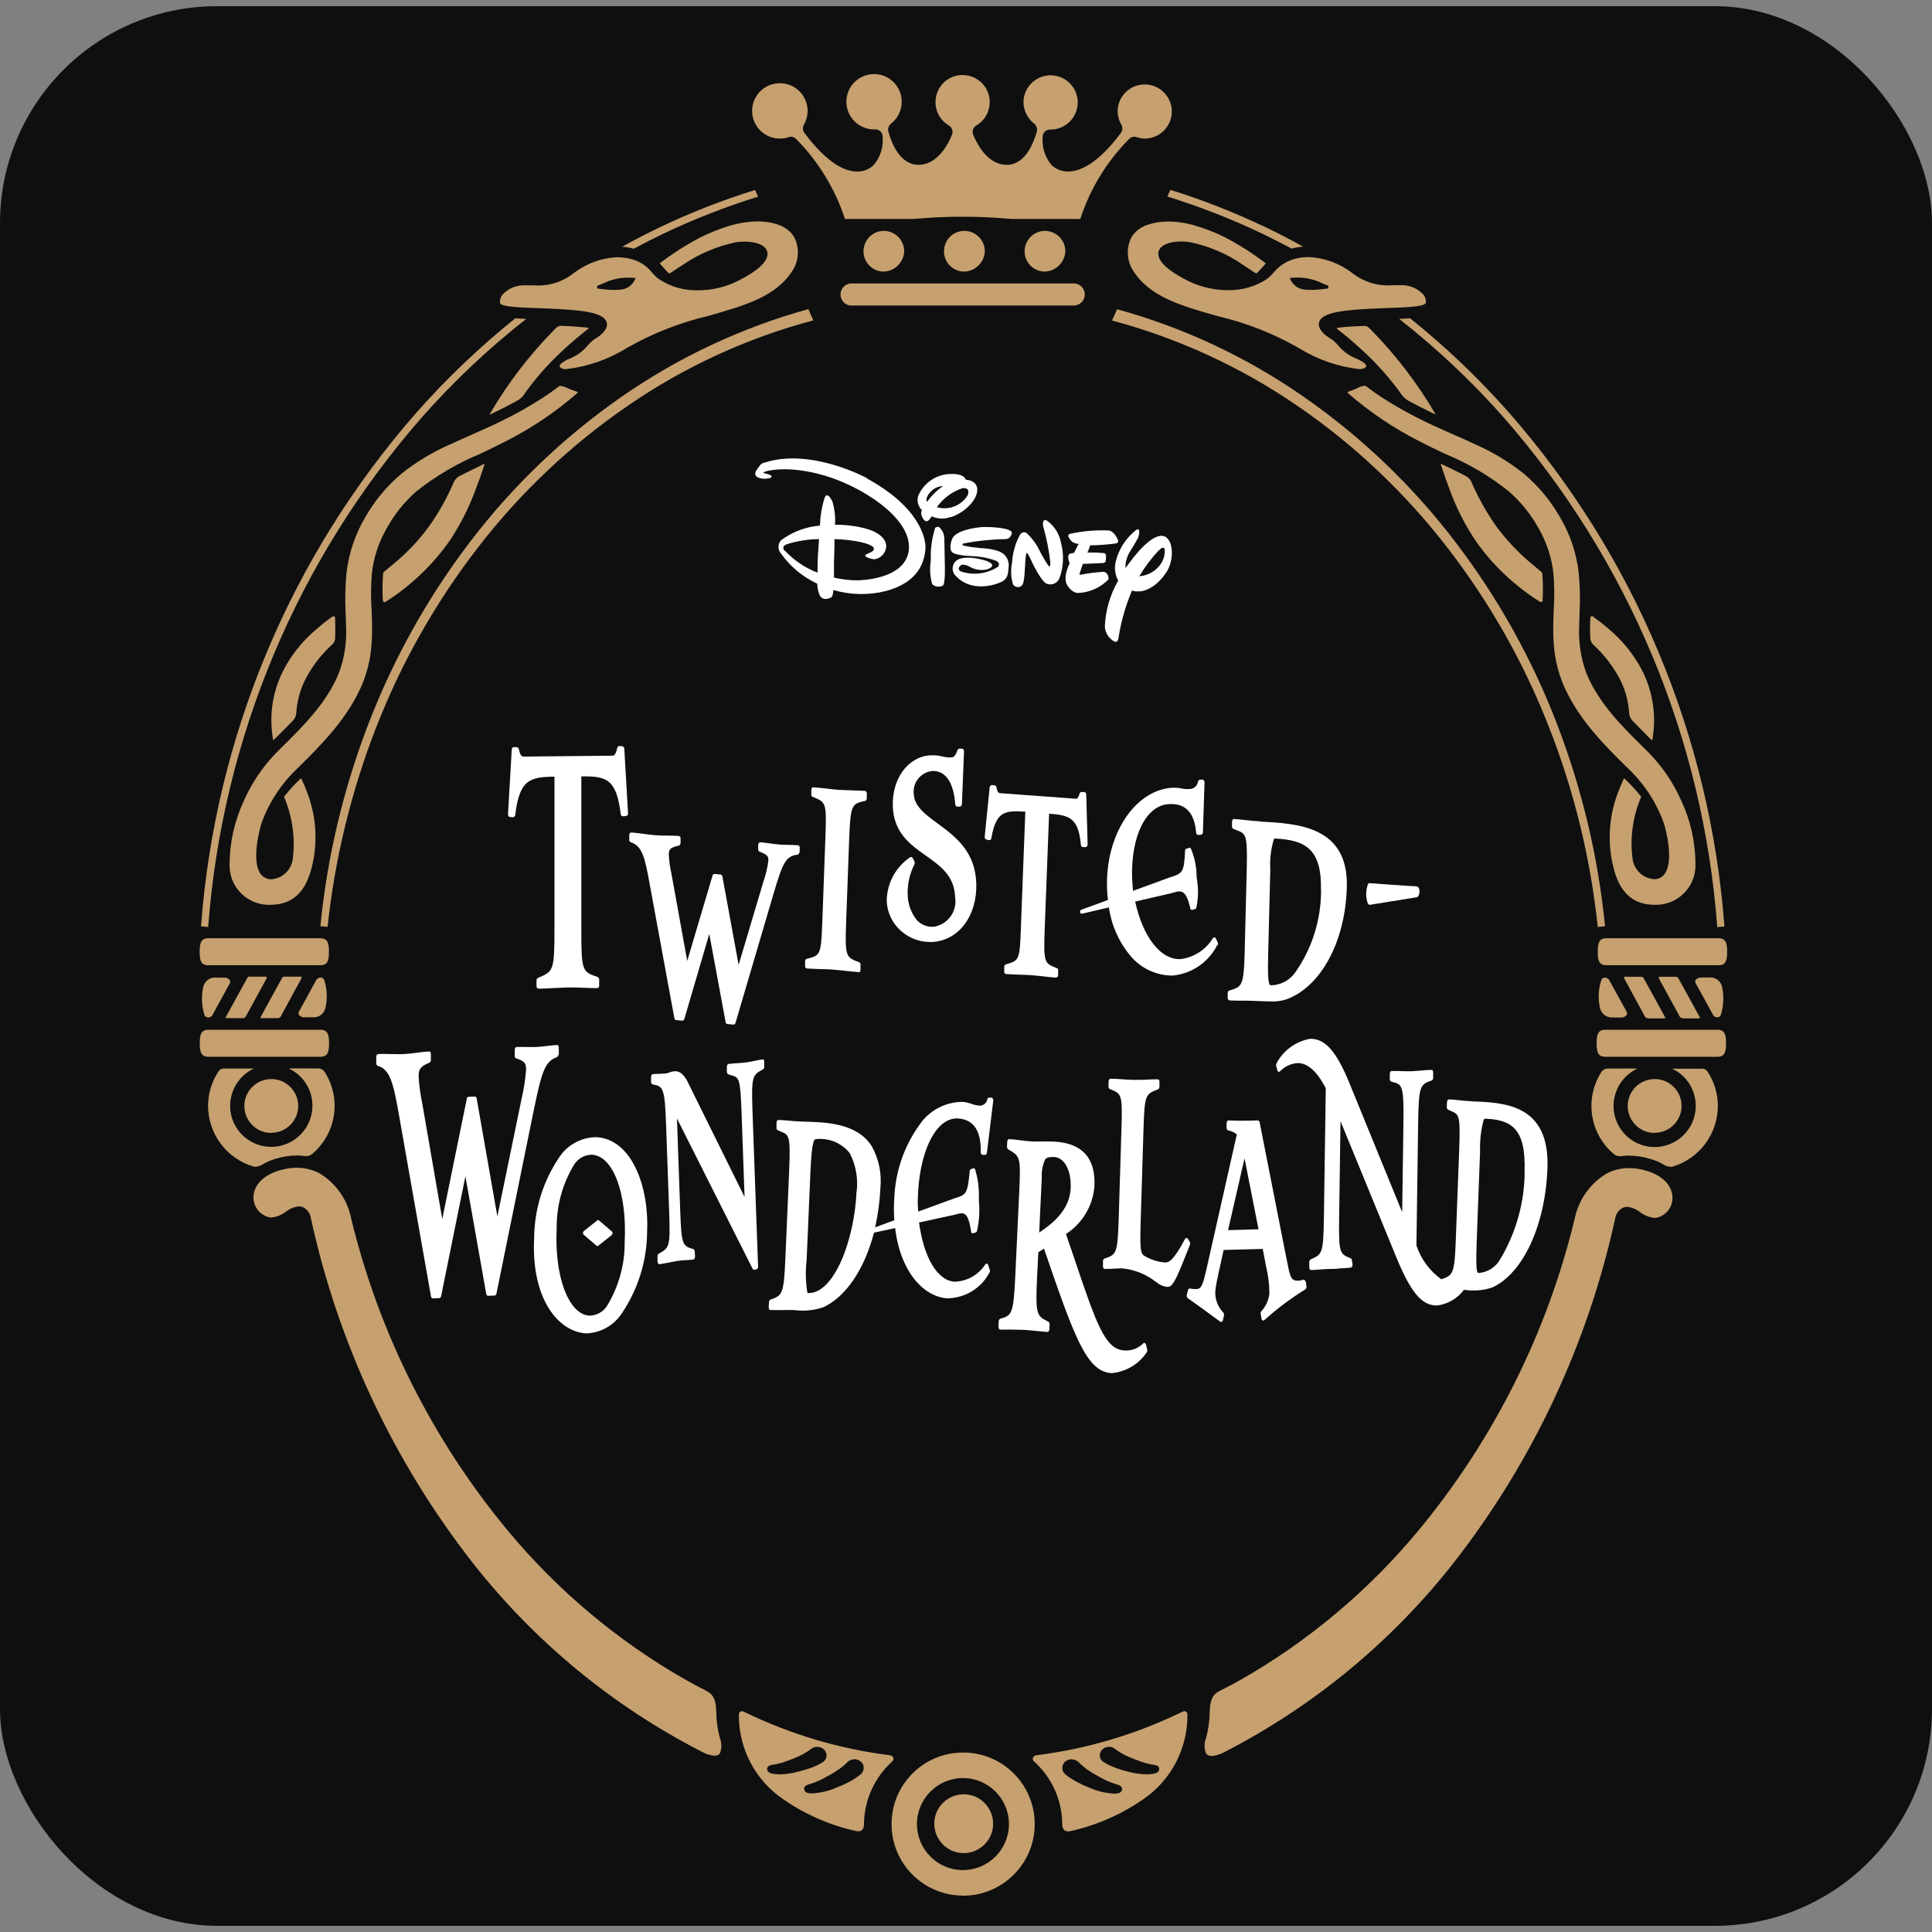 <svg height="156" viewBox="0 0 156 156" width="156" xmlns="http://www.w3.org/2000/svg"><rect x="0" y="0" width="156" height="156" fill="#808080" stroke="none"/><rect fill="#0f0f0f" height="155" rx="17.52" width="156" y=".5"/><path d="m77.76 153.06c-3.19 0-5.78-2.59-5.77-5.78 0-3.19 2.59-5.78 5.79-5.77 3.19 0 5.77 2.59 5.77 5.78s-2.6 5.78-5.79 5.78zm0-9.49c-2.05 0-3.72 1.66-3.72 3.71 0 2.05 1.66 3.72 3.71 3.72 2.05 0 3.71-1.66 3.72-3.71 0-2.05-1.66-3.72-3.72-3.72zm.05 6.06c-1.31 0-2.37-1.07-2.37-2.38 0-1.31 1.07-2.37 2.38-2.37 1.31 0 2.37 1.07 2.37 2.38s-1.07 2.37-2.38 2.37zm8.41-1.76c-.27 0-.45-.21-.45-.54 0-1.94-.82-3.78-2.25-5.08-.1-.07-.15-.19-.12-.31.06-.13.19-.22.34-.22 4.06-.51 8-1.69 11.68-3.48.07-.04.15-.06.23-.07.05 0 .11.02.15.06.06.07.09.17.08.26.01 2.72-1.33 5.27-3.58 6.8-1.79 1.24-3.81 2.12-5.94 2.58-.04 0-.09.01-.13.01zm.31-5.82c-.17 0-.33.05-.47.15-.16.11-.26.29-.28.48s.04.39.18.53l.09.09c.3.23.62.44.96.61.32.17.65.32.98.45.64.28 1.32.44 2.01.47h.03c.44 0 .55-.19.57-.35.03-.27-.29-.36-.47-.41l-.07-.02c-.23-.08-.46-.16-.68-.26-.2-.09-.39-.2-.58-.3-.1-.05-.19-.11-.29-.16-.26-.14-.51-.3-.75-.47-.1-.08-.22-.16-.34-.27-.1-.08-.19-.17-.28-.26-.16-.17-.38-.27-.61-.27zm3.01-1c-.2 0-.39.07-.53.21-.26.24-.28.65-.04.91.02.02.04.04.07.06.03.03.06.05.1.07.31.18.64.34.98.46.32.12.65.22.99.3.48.13.98.2 1.48.21.17 0 .34-.01.51-.04.42-.06.5-.26.5-.41 0-.26-.32-.31-.5-.33h-.07c-.23-.05-.45-.11-.67-.17-.21-.06-.39-.14-.58-.21-.1-.04-.2-.08-.3-.11-.26-.1-.52-.22-.77-.35-.11-.06-.22-.12-.36-.21-.1-.06-.2-.13-.3-.21-.14-.12-.32-.18-.51-.18zm-20.23 6.82s-.09 0-.13-.01c-2.13-.46-4.15-1.34-5.94-2.58-2.25-1.53-3.59-4.07-3.58-6.79 0-.09.02-.19.08-.26.04-.04.09-.06.15-.06.08 0 .16.03.23.07 3.68 1.79 7.62 2.97 11.68 3.48.15 0 .28.09.34.22.02.12-.03.24-.12.31-1.43 1.3-2.25 3.15-2.26 5.08 0 .33-.17.54-.44.54zm-.31-5.82c-.23 0-.46.1-.61.27-.09.09-.18.18-.28.26-.13.11-.24.19-.34.26-.24.17-.49.33-.75.47-.1.05-.19.11-.29.16-.19.1-.38.21-.58.3-.22.1-.45.19-.68.26l-.07.02c-.17.05-.5.14-.47.41.02.16.13.35.57.35h.03c.69-.03 1.38-.19 2.01-.47.34-.13.66-.27.98-.44.34-.17.66-.38.95-.61.04-.03.07-.06.09-.09.25-.27.24-.69-.03-.94-.02-.02-.05-.04-.08-.06-.14-.1-.3-.15-.47-.15zm-3.01-1c-.19 0-.37.06-.51.18-.1.08-.2.15-.3.21-.13.08-.25.15-.35.21-.25.13-.51.25-.77.35-.1.04-.2.07-.3.11-.19.07-.39.15-.58.21s-.43.11-.67.16h-.07c-.17.04-.49.08-.5.34 0 .15.08.35.5.41.17.02.34.04.51.04.5-.01 1-.08 1.48-.21.33-.08.66-.18.99-.29.34-.12.67-.27.98-.46.04-.02.07-.05.1-.07.28-.23.32-.63.09-.91-.02-.02-.04-.05-.06-.07-.14-.14-.34-.21-.54-.21zm31.81.72c-.16.01-.31-.05-.41-.17-.17-.41-.17-.87 0-1.27.18-.69.28-1.41.29-2.12.02-.93.23-1.39.79-1.67.63-.32 1.19-.61 1.72-.91 5.43-3.1 10.26-7.15 14.26-11.95 6.12-7.36 10.47-16.02 12.71-25.32v-.02c.33-1.5 1.26-2.81 2.58-3.59.56-.29 1.17-.43 1.8-.43.47 0 .94.07 1.39.21 1.25.36 2.04 1.13 2.11 2.06.06.71-.35 1.38-1.01 1.65-.14.07-.29.1-.45.1-.42-.05-.82-.21-1.16-.47-.29-.23-.65-.38-1.02-.42-.1 0-.19.01-.28.04-.33.13-.58.41-.67.76-2.21 10.21-6.69 19.78-13.13 28.01-4.99 6.34-11.29 11.53-18.47 15.22-.32.18-.69.29-1.06.32zm-40.08 0c-.37-.03-.73-.14-1.06-.33-7.18-3.68-13.48-8.87-18.47-15.22-6.43-8.22-10.92-17.8-13.12-28-.09-.35-.34-.63-.67-.77-.09-.03-.19-.04-.28-.04-.37.04-.73.19-1.02.42-.34.26-.74.43-1.16.48-.15 0-.31-.03-.45-.1-.66-.27-1.07-.93-1.02-1.65.07-.93.86-1.7 2.11-2.06.45-.13.92-.21 1.39-.21.63 0 1.24.15 1.8.43 1.32.79 2.25 2.09 2.57 3.59v.02c2.25 9.31 6.6 17.97 12.72 25.33 4 4.8 8.83 8.85 14.26 11.95.53.3 1.09.6 1.72.92.56.28.78.74.79 1.67.01.72.11 1.43.29 2.12.17.41.17.87 0 1.27-.1.12-.25.18-.41.17zm77.16-47.56c-.17 0-.33-.05-.47-.13-.38-.23-.78-.4-1.21-.52-.54-.16-1.1-.24-1.66-.25-.19 0-.39.01-.58.04-.05 0-.1 0-.15.01-.17 0-.33-.05-.47-.15-1.96-1.62-2.42-4.45-1.06-6.61.12-.21.34-.33.57-.32h2.23s.07 0 .1.02h-.01c-1.65.8-2.35 2.78-1.56 4.43.79 1.66 2.78 2.36 4.43 1.56 1.65-.79 2.35-2.77 1.56-4.43-.33-.69-.89-1.25-1.59-1.57h.07 2.32c.18-.02.35.06.45.2.56.83.86 1.81.86 2.82-.01 2.25-1.49 4.24-3.65 4.89-.06.02-.12.02-.18.02zm-114.25 0c-.06 0-.12 0-.18-.02-2.16-.65-3.64-2.63-3.65-4.89 0-1 .3-1.98.86-2.82.11-.14.28-.22.45-.2h2.32s.05 0 .07 0c-1.66.77-2.38 2.75-1.61 4.41.78 1.66 2.76 2.38 4.42 1.6s2.38-2.75 1.61-4.41c-.33-.7-.88-1.26-1.57-1.59h-.01s.07-.02.1-.02h2.23c.24 0 .46.12.57.32 1.36 2.16.9 4.98-1.06 6.61-.13.1-.3.16-.47.15-.05 0-.1 0-.15-.01-.19-.02-.39-.04-.59-.04-.56 0-1.12.09-1.66.25-.42.12-.82.29-1.2.52-.14.08-.31.13-.47.13zm112.97-2.73c-1.2 0-2.17-.98-2.17-2.18s.98-2.17 2.18-2.17c1.2 0 2.17.97 2.17 2.17s-.98 2.17-2.18 2.17zm-111.7 0c-1.2 0-2.17-.98-2.17-2.18s.98-2.17 2.18-2.17c1.2 0 2.17.98 2.17 2.17 0 1.2-.98 2.17-2.18 2.17zm107.72-6.15c-.59 0-.7-.38-.7-1.09s.11-1.09.7-1.09h9.05c.59 0 .7.38.7 1.09s-.11 1.09-.7 1.09zm-112.79 0c-.59 0-.7-.38-.7-1.09s.11-1.09.7-1.09h9.04c.59 0 .7.38.7 1.09s-.11 1.09-.7 1.09zm119.04-3.11c-.1 0-.19-.05-.24-.14l-1.63-2.98c-.07-.12-.07-.19-.06-.21s.03-.02.08-.02h1.3c.08 0 .15.03.19.1l1.72 3.13s.03.07.02.11c0 .01-.02.02-.06.02h-1.32zm-2.81 0c-.1 0-.19-.05-.24-.14l-1.62-2.98c-.07-.12-.07-.19-.06-.21s.03-.02.08-.02h1.3c.08 0 .15.03.19.1l1.72 3.13s.03.07.03.11c0 .01-.02.02-.06.02h-1.32zm-111.96 0s-.06-.01-.06-.02c0-.04 0-.07.02-.11l1.72-3.13c.04-.07.11-.11.19-.1h1.3s.07.01.08.02c0 .07-.01.15-.06.21l-1.62 2.98c-.05.09-.14.14-.24.14h-1.32zm-2.81 0s-.06-.01-.06-.02c0-.04 0-.07.02-.11l1.72-3.13c.04-.07.11-.11.19-.1h1.3s.07.01.08.02.01.08-.06.21l-1.63 2.98c-.05.09-.14.14-.24.14h-1.32zm111.99-.07c-.51.07-.98-.27-1.09-.76-.17-.75-.13-1.53.11-2.26.04-.12.16-.2.28-.19.13 0 .26.06.34.17l1.42 2.58c.05.08.06.18.01.26-.11.15-.29.22-.47.21h-.6zm-105.68 0c-.18.01-.36-.07-.47-.21-.04-.08-.04-.18.01-.26l1.42-2.59c.08-.1.2-.16.33-.16s.24.07.29.19c.23.73.27 1.51.1 2.26-.11.5-.58.83-1.09.76h-.59zm114.08 0c-.13 0-.26-.06-.34-.17l-1.42-2.58c-.05-.08-.06-.18-.01-.26.11-.15.29-.22.47-.21h.59c.51-.07.98.27 1.08.76.16.75.13 1.53-.1 2.26-.04.12-.16.2-.28.19zm-121.89 0c-.13 0-.24-.07-.28-.19-.23-.73-.27-1.51-.1-2.26.11-.5.58-.83 1.08-.76h.6c.18-.01.36.06.47.21.04.08.04.18-.01.26l-1.42 2.59c-.08.1-.2.16-.33.16h-.01zm112.92-4.21c-.59 0-.7-.38-.7-1.09s.11-1.09.7-1.09h9.05c.59 0 .7.38.7 1.09s-.11 1.09-.7 1.09zm-112.89 0c-.59 0-.7-.38-.7-1.09s.11-1.09.7-1.09h9.04c.59 0 .7.38.7 1.09s-.11 1.09-.7 1.09zm121.84-3.08c-1.13-15.23-7.19-29.68-17.26-41.17-2.56-2.9-5.38-5.55-8.42-7.94.36-.02.64-.03.88-.05 2.87 2.3 5.54 4.85 7.98 7.61 10.15 11.58 16.25 26.15 17.4 41.5zm-122.43-.05c1.14-15.35 7.25-29.92 17.4-41.5 2.44-2.76 5.11-5.3 7.98-7.61.24.02.52.03.88.05-3.04 2.39-5.86 5.04-8.42 7.94-10.06 11.49-16.12 25.93-17.26 41.16l-.58-.05zm9.64-.02c.55-5.59 1.85-11.07 3.87-16.32 2.03-5.28 4.8-10.25 8.24-14.75 3.44-4.51 7.56-8.45 12.22-11.69 4.59-3.19 9.69-5.58 15.07-7.07l.4.91c-5.35 1.42-10.41 3.75-14.97 6.89-4.61 3.16-8.69 7.02-12.1 11.44-3.42 4.42-6.19 9.31-8.22 14.52-2.02 5.17-3.34 10.6-3.93 16.12zm103.14.06c-.58-5.53-1.9-10.95-3.93-16.12-2.03-5.21-4.8-10.1-8.22-14.52-3.41-4.42-7.49-8.28-12.1-11.44-4.56-3.13-9.62-5.46-14.97-6.89l.41-.91c5.39 1.48 10.48 3.87 15.07 7.07 4.66 3.24 8.78 7.18 12.22 11.69 3.44 4.5 6.21 9.46 8.24 14.75 2.01 5.24 3.32 10.73 3.87 16.31l-.58.06zm4.61-1.79c-2.34 0-3.04-1.77-3.36-3.09-.51-2.1-.33-4.3.51-6.29.02-.04.04-.09.05-.13.04-.09.08-.19.12-.28l.19-.43.03.02c.43.4.83.82 1.2 1.28l.14.17s.02.05 0 .07c-.65 1.54-.89 3.22-.69 4.87.08.92.8 1.66 1.72 1.74.36.02.7-.15.9-.45.7-1 .15-3.37-.1-4.12-.61-1.68-1.61-3.19-2.91-4.41-1.92-1.89-4.1-4.05-5.27-6.92-.29-.74-.49-1.51-.61-2.3-.1-.76-.14-1.52-.12-2.29 0-.46.02-.91.04-1.35.06-.92.05-1.85-.02-2.77-.13-1.29-.53-2.53-1.17-3.66-.63-1.16-1.47-2.2-2.47-3.07-1.55-1.23-3.26-2.24-5.09-2.99-.72-.34-1.47-.7-2.2-1.08-2.03-1.04-3.93-2.32-5.65-3.82-.03-.02-.05-.06-.05-.1 0-.01 0-.02.02-.02.07-.03.16-.06.25-.09.14-.05.29-.1.42-.16l.03-.02c.2-.11.41-.19.63-.22.07 0 .14.03.19.07.4.3.8.59 1.2.85 1.17.76 2.39 1.44 3.66 2.04.72.35 1.44.66 2.2 1 .56.24 1.14.5 1.71.77 1.39.61 2.7 1.4 3.89 2.34 1.19 1 2.2 2.21 2.97 3.57.8 1.36 1.31 2.86 1.49 4.43.11 1.11.13 2.23.07 3.35-.01.35-.02.69-.03 1.02-.06 1.29.14 2.58.59 3.78.24.6.54 1.18.9 1.72.36.57.76 1.11 1.19 1.62.77.92 1.64 1.78 2.55 2.68l.36.36c1.12 1.13 2.02 2.46 2.66 3.91.75 1.61 1.14 3.36 1.14 5.14.05 1.75-1.34 3.21-3.09 3.26h-.22zm-111.78 0c-1.75.07-3.23-1.29-3.3-3.04v-.22c0-1.77.4-3.53 1.15-5.14.64-1.45 1.54-2.78 2.65-3.91l.36-.36c.92-.91 1.78-1.76 2.55-2.68.43-.51.84-1.05 1.2-1.62.35-.54.66-1.12.9-1.72.46-1.21.66-2.49.59-3.78 0-.33-.01-.67-.03-1.02-.06-1.12-.04-2.24.07-3.35.19-1.56.7-3.07 1.49-4.42.77-1.36 1.78-2.57 2.97-3.57 1.19-.95 2.5-1.73 3.89-2.34.58-.27 1.15-.52 1.71-.77.76-.34 1.48-.65 2.2-1 1.26-.6 2.48-1.28 3.65-2.04.4-.26.8-.55 1.2-.85.05-.04.12-.07.19-.07.22.04.43.11.63.22h.03c.14.07.28.13.43.17.09.03.18.06.25.09.01 0 .02.01.02.02 0 .04-.02.08-.05.1-1.72 1.5-3.62 2.78-5.65 3.82-.74.38-1.48.74-2.2 1.08-1.83.76-3.54 1.77-5.09 2.99-1 .87-1.83 1.91-2.46 3.07-.64 1.12-1.04 2.37-1.17 3.66-.07.92-.08 1.85-.02 2.77.02.44.04.89.04 1.35.02.76-.02 1.53-.12 2.29-.11.79-.32 1.56-.61 2.31-1.17 2.87-3.35 5.02-5.27 6.92-1.3 1.22-2.3 2.73-2.91 4.41-.25.75-.8 3.13-.1 4.12.2.29.54.46.9.45.92-.08 1.65-.82 1.72-1.74.19-1.66-.05-3.34-.7-4.88-.01-.02 0-.05 0-.07l.14-.17c.37-.46.77-.88 1.2-1.28 0 0 .02-.01.03-.01l.19.42c.05.09.09.19.12.28l.05.13c.84 1.99 1.02 4.19.51 6.29-.33 1.32-1.03 3.09-3.37 3.09zm111.54-13.3h-.02c-.55-.55-1.04-1.04-1.51-1.53-.17-.16-.28-.39-.3-.62-.06-.96-.31-1.9-.75-2.77-.55-1.03-1.26-1.96-2.11-2.75-.17-.14-.27-.34-.28-.55-.02-.3-.02-.61-.02-.93 0-.23.01-.46.02-.7 0-.09.05-.15.13-.15.04 0 .08.02.11.04.43.31.84.63 1.24.98 1.08.9 1.97 2 2.64 3.23.67 1.26 1.02 2.67 1.03 4.1 0 .54-.05 1.08-.14 1.62 0 .02-.01.03-.03.03zm-111.3 0s-.03 0-.03-.03c-.09-.53-.14-1.08-.14-1.62 0-1.43.36-2.84 1.03-4.1.66-1.23 1.56-2.33 2.64-3.23.4-.35.81-.68 1.24-.98.03-.03.07-.04.11-.04.07 0 .12.06.13.15 0 .23.01.47.01.69 0 .32 0 .64-.01.93-.01.22-.11.42-.28.55-.86.79-1.57 1.72-2.11 2.75-.44.86-.69 1.8-.75 2.77-.02.24-.13.46-.3.62-.47.49-.96.98-1.51 1.52h-.02zm102.36-11.15c-.05 0-.1-.02-.15-.05-.74-.47-1.45-.99-2.12-1.57-1.17-1-2.21-2.14-3.08-3.41-.84-1.27-1.52-2.63-2.04-4.05-.24-.62-.48-1.31-.73-2.1h.01s.02.02.02.02c.66.31 1.29.61 1.9.93.23.1.42.27.54.49.54 1.26 1.21 2.46 1.99 3.58.8 1.09 1.73 2.09 2.76 2.96.28.24.57.48.87.73.08.05.12.13.13.22.05.69.06 1.39.02 2.09 0 .05-.02.17-.12.17zm-93.41 0c-.1 0-.12-.12-.12-.17-.04-.7-.03-1.39.02-2.09 0-.09.05-.17.13-.22.29-.24.58-.48.86-.72 1.04-.87 1.97-1.87 2.76-2.96.79-1.12 1.45-2.32 1.99-3.58.12-.22.32-.39.55-.49.61-.31 1.24-.61 1.89-.93h.02s.01-.01.01-.01c-.25.79-.5 1.47-.74 2.1-.52 1.42-1.21 2.78-2.04 4.05-.88 1.27-1.91 2.41-3.08 3.41-.66.58-1.37 1.1-2.11 1.57-.04.03-.09.05-.15.05zm84.92-15.13h-.01l-.34-.16c-.64-.31-1.22-.61-1.76-.9-.3-.14-.55-.36-.73-.64-.09-.13-.18-.26-.27-.38-.93-1.23-1.98-2.36-3.13-3.38-.52-.48-1.1-.96-1.72-1.44-.04-.03-.05-.06-.05-.07.03-.03.07-.05.11-.05.81-.09 1.26-.11 2.02-.14h.07c.16 0 .31.05.42.17l.13.13c2.03 2.06 3.79 4.37 5.25 6.87zm-76.43 0c1.45-2.5 3.22-4.81 5.25-6.87.04-.04.09-.09.13-.13.11-.12.26-.18.42-.17h.07c.76.03 1.2.06 2.02.14.07 0 .11.04.11.05s0 .04-.05.07c-.61.48-1.19.96-1.71 1.44-1.15 1.02-2.2 2.16-3.12 3.39-.09.12-.19.25-.27.38-.18.28-.43.5-.73.64-.54.3-1.11.59-1.76.9l-.33.16h-.02zm70.25-3.67c-1.74-.2-3.41-.78-4.9-1.71-2.05-1.17-4.26-2.04-6.57-2.58-2.97-.84-5.54-1.57-6.85-3.74-.47-.78-.51-1.74-.12-2.56.08-.15.18-.29.3-.42.3-.31.67-.54 1.09-.67.51-.16 1.05-.24 1.59-.24.77 0 1.53.12 2.26.35.82.24 1.62.56 2.38.94.73.39 1.44.81 2.13 1.27.33.23.69.48 1.09.78.01.01.02.03.02.04v.02c-.18.21-.49.55-.68.75-.02.02-.04.03-.07.03s-.07-.01-.09-.03c-.36-.24-.68-.46-.98-.65-1.29-.9-2.76-1.52-4.3-1.84-.23-.03-.46-.05-.69-.05-1.02 0-1.72.32-1.84.84-.1.47.23 1.26 2.41 2.35.99.49 2.09.74 3.19.74 1.11.03 2.21-.28 3.14-.89.21-.15.39-.33.56-.53.42-.52.98-.89 1.62-1.08.39-.12.8-.18 1.21-.17 1.32.06 2.58.54 3.61 1.36.9.67 2.01 1 3.13.91h.54.09c.68-.04 1.35.21 1.84.7.18.19.27.45.25.71-.04.33-1.61.38-2.99.43-1.14.04-2.42.08-3.65.24-1.25.16-1.91.48-1.99.97-.1.54.56 1.05.92 1.25.23.15.44.33.62.55.37.45.84.8 1.37 1.03.67.27.91.51.91.64 0 .07-.09.15-.24.21-.09.03-.19.04-.28.04h-.01zm-5.08-7.39c-.12 0-.26 0-.39.01h-.15s.05.15.05.15c.2.45.64.76 1.13.8.18.02.35.03.53.03.47 0 .93-.05 1.39-.12v-.23c-.16-.04-.32-.1-.47-.18-.65-.32-1.37-.48-2.09-.47zm-58.99 7.39c-.09 0-.19 0-.28-.04-.15-.06-.24-.14-.24-.21 0-.13.24-.37.91-.64.53-.23 1-.58 1.37-1.03.18-.21.38-.4.62-.55.36-.2 1.02-.71.92-1.25-.09-.49-.74-.81-1.99-.97-1.23-.16-2.51-.2-3.65-.24-1.38-.05-2.95-.1-2.99-.43-.02-.26.07-.52.25-.71.48-.49 1.15-.74 1.84-.7h.09.54c1.12.09 2.23-.23 3.14-.91 1.03-.82 2.29-1.3 3.61-1.36.41 0 .82.06 1.21.17.64.18 1.2.56 1.61 1.08.17.2.36.38.56.53.93.61 2.03.92 3.14.89 1.11 0 2.2-.25 3.19-.74 2.18-1.09 2.51-1.88 2.41-2.35-.12-.52-.82-.84-1.84-.84-.23 0-.46.02-.69.05-1.54.32-3 .94-4.3 1.83-.31.19-.63.4-.99.65-.03.02-.06.03-.1.03-.03 0-.05 0-.07-.03-.19-.2-.5-.54-.68-.75v-.02c0-.02 0-.03.02-.04.4-.3.75-.55 1.09-.78.69-.46 1.4-.89 2.13-1.27.76-.38 1.56-.7 2.38-.95.74-.22 1.5-.34 2.27-.35.54 0 1.08.07 1.59.24.41.13.79.36 1.09.67.12.13.22.27.3.42.39.82.35 1.78-.12 2.56-1.31 2.17-3.88 2.89-6.85 3.74-2.3.54-4.51 1.41-6.56 2.58-1.49.93-3.16 1.51-4.9 1.71zm5.08-7.39c-.73-.01-1.44.15-2.09.47-.15.07-.31.13-.47.18v.22c.47.08.93.12 1.39.12.18 0 .35 0 .53-.03.49-.04.92-.35 1.13-.8l.05-.14h-.15c-.13-.02-.26-.02-.39-.02zm18.07 2.25c-.49.05-.93-.31-.98-.8-.05-.49.31-.93.8-.98h.17 17.77c.49-.05.93.31.98.8s-.31.93-.81.98c-.06 0-.12 0-.17 0h-17.77zm15.39-2.74c-.91-.08-1.58-.88-1.5-1.78.08-.91.88-1.58 1.78-1.5.85.08 1.5.79 1.5 1.64-.04.94-.84 1.68-1.78 1.64zm-6.51 0c-.91-.08-1.58-.87-1.5-1.78.08-.91.87-1.58 1.78-1.5.85.07 1.51.79 1.51 1.64-.04.94-.84 1.68-1.78 1.64zm-6.5 0c-.91-.08-1.58-.88-1.5-1.78.08-.91.88-1.58 1.78-1.5.85.08 1.5.79 1.5 1.64-.04.94-.84 1.68-1.78 1.64zm33.08-1.85c-.83-.44-1.6-.83-2.36-1.2-2.49-1.19-5.06-2.19-7.69-3.01l.24-.54c2.64.82 5.21 1.84 7.7 3.02.98.47 1.99.99 3.02 1.56-.31.03-.61.08-.91.16zm-53.15 0c-.3-.08-.61-.14-.92-.16 1.03-.57 2.04-1.09 3.02-1.56 2.49-1.19 5.07-2.2 7.71-3.02l.24.54c-2.63.82-5.2 1.82-7.69 3.01-.75.36-1.53.76-2.35 1.2zm17.07-2.39c-.8-2.44-2.15-4.66-3.96-6.48-.11-.11-.25-.17-.4-.17-.06 0-.12.01-.18.03-.21.08-.44.12-.67.12-1.24.03-2.26-.95-2.29-2.18-.03-1.24.95-2.26 2.19-2.29s2.26.95 2.29 2.19v.05c0 .39-.11.78-.3 1.12-.12.21-.1.46.04.65 1.06 1.42 2.66 3.12 4.25 3.12.51.02 1.01-.18 1.37-.55.52-.63.77-1.44.7-2.26 0-.16-.06-.31-.17-.42s-.25-.17-.4-.17-.06 0-.09 0c-1.23.02-2.25-.97-2.27-2.2-.02-1.23.97-2.25 2.2-2.27 1.23-.02 2.25.97 2.27 2.2.01.71-.31 1.38-.87 1.81-.19.15-.27.4-.21.63.63 2.22 1.68 2.69 2.44 2.69 1.09 0 2.07-.89 2.7-2.44.11-.27 0-.58-.24-.73-1.05-.6-1.4-1.94-.8-2.99s1.94-1.4 2.99-.8 1.4 1.94.8 2.99c-.19.33-.47.61-.8.8-.25.15-.35.46-.24.73.63 1.55 1.62 2.44 2.7 2.44.76 0 1.8-.46 2.44-2.69.06-.23-.02-.48-.21-.63-.55-.43-.87-1.08-.87-1.77.03-1.21 1.03-2.16 2.24-2.14 1.21.03 2.17 1.03 2.14 2.24-.03 1.18-.98 2.12-2.15 2.14-.03 0-.07 0-.09 0-.32 0-.58.25-.59.57-.07.83.18 1.64.69 2.27.36.36.86.56 1.37.55 1.6 0 3.2-1.7 4.26-3.12.14-.19.15-.45.04-.65-.2-.34-.3-.73-.31-1.12.03-1.21 1.03-2.17 2.24-2.14 1.21.03 2.16 1.03 2.14 2.23-.03 1.19-1 2.14-2.19 2.14-.23 0-.45-.04-.66-.12-.06-.02-.12-.03-.18-.03-.15 0-.29.06-.4.16-1.81 1.82-3.17 4.04-3.96 6.48h-5.59c-1.31-.12-2.63-.18-3.92-.18s-2.6.06-3.93.18h-5.56z" fill="#c6a06f"/><g fill="#fff"><path d="m50.24 60.24h-.24c-.08 0-.14.07-.16.15-.15.63-.26.63-.46.63l-7.03.07c-.2 0-.32 0-.46-.61-.01-.08-.08-.14-.16-.15h-.25c-.1.01-.17.1-.16.2l-.3 5.21c0 .06.01.11.04.16.03.04.07.06.12.07.04 0 .07 0 .11.01.05 0 .1.01.14.01.09-.01.16-.09.17-.18.35-2.87 1.18-3.07 3.17-3.1v12.31c0 3.38-.08 3.41-1.33 3.94-.07.04-.12.12-.12.2v.46c0 .05.02.11.05.15s.07.06.12.06c.41 0 .83-.03 1.25-.05.39-.02.77-.04 1.12-.05.45 0 .89.01 1.31.03.38.01.73.03 1.05.03.1-.01.17-.11.16-.21v-.49c0-.09-.04-.16-.12-.2-1.25-.43-1.32-.45-1.32-3.88v-12.32c2-.02 2.83.17 3.18 3.04 0 .09.07.17.17.18s.09 0 .14-.01c.08-.01.18 0 .24-.08.03-.05.05-.1.04-.16l-.3-5.2c0-.1-.07-.18-.17-.2z"/><path d="m64.57 68.83v-.36c.03-.1-.04-.2-.14-.22-.26-.02-.51-.02-.77-.03s-.5 0-.76-.03-.5-.05-.74-.09-.51-.07-.76-.09c-.05 0-.09.02-.12.05-.03.04-.05.09-.06.14v.36c-.02.09.03.17.11.21.66.24.73.41.71.73-.07.56-.2 1.12-.39 1.66l-2.01 6.75-1.31-7.14c-.01-.08-.07-.15-.15-.16l-.48-.04c-.08 0-.15.06-.17.14l-2.04 6.88-1.27-7.01c-.12-.54-.2-1.08-.22-1.63.02-.38.12-.51.81-.67.08-.03.14-.11.14-.2v-.36c.03-.1-.04-.2-.14-.22-.32-.02-.64-.03-.96-.03s-.63 0-.95-.03-.63-.07-.95-.11-.64-.09-.97-.11c-.05 0-.09.02-.12.05-.03.04-.05.09-.05.14v.38c-.02.09.03.18.11.21.95.32 1.15 1.23 1.55 3.45l1.98 10.76c0 .08.07.15.15.16l.49.04c.08 0 .15-.06.17-.14l2.01-6.86 1.32 7.12c0 .08.07.15.15.16l.49.04c.08 0 .14-.06.16-.14l3.1-10.53c.72-2.41.96-2.93 1.91-3.05.08-.02.14-.1.14-.19z"/><path d="m69.85 63.86c-.33-.02-.66-.03-.99-.04s-.71-.02-1.09-.04c-.33-.02-.65-.06-.98-.1-.35-.04-.71-.08-1.11-.11-.05 0-.09.02-.12.05-.03.04-.05.09-.05.15v.36c-.02.09.03.17.1.21 1.08.43 1.14.45 1.04 3.2l-.25 6.85c-.1 2.74-.16 2.76-1.26 3.03-.08.03-.14.11-.13.2v.36c-.03.1.04.2.14.22.44.03.82.04 1.18.05.31 0 .61.02.91.04.4.03.77.07 1.13.11.32.04.64.07.95.09s.08-.02.11-.05c.03-.04.05-.09.05-.15v-.38c.02-.09-.02-.17-.1-.21-1.07-.4-1.16-.44-1.06-3.17l.25-6.85c.1-2.75.24-2.78 1.28-3.01.09-.03.14-.11.14-.2v-.38c.03-.11-.04-.2-.14-.23z"/><path d="m75.73 66.51c-1.03-.76-1.92-1.41-1.95-2.43-.09-.9.56-1.71 1.46-1.82 1.09-.07 1.76.88 1.89 2.68 0 .11.09.2.18.19h.2c.1-.03.16-.12.16-.21l.17-4.25c0-.06-.01-.11-.05-.16-.03-.04-.08-.06-.13-.06h-.21c-.07.02-.12.07-.14.13-.21.56-.35.57-.53.58-.23 0-.47-.02-.69-.08-.32-.08-.65-.11-.98-.09-1.79.11-3.09 1.88-3.02 4.1.07 2.15 1.39 3.09 2.67 4 1.19.84 2.3 1.64 2.36 3.34.19 1.14-.57 2.21-1.71 2.4-.01 0-.03 0-.04 0-.53.04-1.04-.18-1.38-.59-.46-.59-.7-1.32-.7-2.07-.02-.83.18-1.65.55-2.39.03-.07.03-.15 0-.22l-.14-.27s-.06-.08-.1-.09-.09 0-.13.03c-1.15.79-1.85 2.09-1.87 3.49.02.78.31 1.53.83 2.12.67.77 1.64 1.22 2.66 1.22h.22c2.13-.14 3.61-2.14 3.52-4.75-.09-2.58-1.7-3.77-3.11-4.81z"/><path d="m85.35 78.18c-1.03-.41-1.09-.43-1-3.04l.36-9.44c1.66.13 2.36.33 2.57 2.52 0 .09.06.17.15.18h.12.1c.05 0 .1-.02.12-.06.03-.04.05-.1.05-.16l-.11-4.03c0-.1-.06-.18-.16-.2h-.2c-.08-.01-.15.04-.17.12-.14.44-.22.44-.38.42l-5.99-.44c-.17-.01-.26-.02-.35-.48 0-.08-.07-.14-.15-.16l-.22-.02c-.1 0-.17.09-.18.18l-.4 3.99c0 .06 0 .11.04.16.03.04.07.07.12.08.03 0 .06 0 .09.02.04 0 .08.02.12.02.09 0 .16-.08.17-.17.37-2.15 1.07-2.24 2.74-2.13l-.36 9.44c-.09 2.56-.14 2.58-1.21 2.89-.08.03-.13.11-.13.2v.36c-.03.1.04.2.14.22.35.02.7.04 1.05.05s.66.02.97.04c.38.03.76.07 1.11.11.32.04.62.07.9.09h.01s.08-.02.11-.05c.04-.04.06-.09.06-.14v-.38c.02-.09-.03-.18-.11-.21z"/><path d="m98.32 76.34c.04-.07.04-.15.01-.23l-.14-.31c-.02-.05-.07-.1-.12-.11-.06 0-.11.02-.14.07-.56.92-1.5 1.53-2.57 1.68-1.62.11-3.07-1.76-3.7-4.64l2.96-.69c.79-.25 1.13-.29 1.5 1.25 0 .07.07.12.14.11h.01l.25-.08s.07-.05.08-.09c.16-.77.18-1.56.04-2.33l-.02-.17s0-.07 0-.12c-.02-.74-.17-1.47-.46-2.15-.02-.06-.08-.09-.14-.07l-.23.07c-.06.02-.1.08-.1.15-.08 1.8-.21 1.84-1.22 2.16l-2.98 1.09s-.01-.08-.02-.13l-.06-.93c-.09-3.37 1.12-5.81 2.93-5.94 1.36-.1 2.11.67 2.24 2.3 0 .1.07.18.17.19l.22-.02c.1-.02.16-.1.16-.2l.13-4.03c0-.06-.01-.11-.05-.16-.03-.04-.08-.06-.12-.06h-.21c-.07.03-.13.08-.15.16-.05.35-.34.6-.69.6-.22.01-.45 0-.66-.05-.25-.05-.51-.06-.77-.05-3.04.22-5.39 3.89-5.22 8.16.01.32.04.61.07.9l-2.16.79c-.07.04-.11.12-.09.19 0 .07.06.12.12.13h.02l2.19-.51c.2 1.43.79 2.77 1.71 3.88.81.99 2.01 1.58 3.28 1.62.09 0 .18 0 .26-.01 1.51-.18 2.82-1.1 3.5-2.46z"/><path d="m101.73 66.32c-.4-.02-.77-.06-1.13-.1-.32-.04-.64-.07-.95-.09-.05 0-.09.02-.12.06s-.05.09-.05.15v.38c-.02.08.03.16.1.2.12.06.24.1.34.14.67.27.81.32.75 3.04l-.17 6.84c-.07 2.7-.23 2.74-1.24 3.04-.08.03-.13.11-.13.2v.38c-.02.1.05.2.15.22.43.02.82.02 1.18.02.31 0 .61 0 .9.02.51.02.91.04 1.25.04.44.02.88-.04 1.3-.18 2.78-1.05 4.73-4.69 4.84-9.07.13-4.91-4-5.12-7.01-5.27zm4.94 5.53c.01 2.38-.71 4.71-2.08 6.66-.45.65-1.19 1.04-1.98 1.05-.23-.01-.25-.86-.21-2.53l.17-6.83c-.05-.82.05-1.65.29-2.44.03-.04.08-.06.12-.05h.01c2.38.12 3.75.83 3.67 4.15z"/><path d="m110.58 71.31s-.09.02-.11.05c-.2.51-.21 1.08-.02 1.6.03.06.09.09.16.1l3.78-.61c.28-.05.34-.86-.02-.88-.26 0-3.79-.26-3.79-.26z"/><path d="m45 85.29c.08-.04.13-.13.12-.22v-.48c0-.05-.01-.11-.04-.15-.02-.04-.06-.06-.11-.06-.28.01-.55.05-.83.08s-.54.07-.81.08-.54 0-.8 0-.55-.01-.82 0c-.08 0-.15.11-.15.23v.48c-.01.09.03.17.11.21.7.21.82.42.81.92-.06.78-.18 1.55-.36 2.32l-1.96 9.52-1.67-9.52c-.02-.1-.07-.16-.15-.16l-.51.02c-.07 0-.13.07-.14.17l-1.98 9.7-1.62-9.36c-.15-.72-.25-1.45-.29-2.18 0-.58.16-.78.88-1.09.08-.04.12-.13.11-.21v-.48c0-.05-.01-.11-.04-.15-.02-.04-.06-.06-.1-.06-.35.02-.7.06-1.04.11s-.68.08-1.01.1-.69 0-1.03 0-.69-.02-1.04 0c-.08 0-.15.11-.15.23v.51c0 .09.04.17.12.21 1.04.29 1.29 1.5 1.8 4.45l2.5 14.17c.02.09.07.16.14.16l.53-.02c.08-.02.14-.08.15-.17l1.96-9.67 1.68 9.49c.02.1.08.16.15.16l.53-.02c.07 0 .12-.07.15-.17l2.98-14.65c.68-3.33.94-4.14 1.97-4.45z"/><path d="m48.18 91.82c-1.21 0-2.35.6-3.02 1.62-1.31 1.93-2.01 4.2-2.03 6.52-.25 4.85 1.9 7.54 4.15 7.7h.14c1.13-.06 2.16-.66 2.78-1.6 1.31-1.94 2.03-4.22 2.05-6.56.18-3.57-1.18-7.49-4.07-7.68zm-.61 14.41c-1.67-.11-2.82-3.21-2.62-7.05-.02-1.82.47-3.61 1.42-5.16.3-.47.81-.76 1.37-.78h.08c1.7.11 2.82 3.14 2.62 7.03.02 1.83-.48 3.62-1.43 5.18-.31.49-.86.79-1.44.78z"/><path d="m61.69 85.59s-.06-.06-.1-.05c-.24.03-.48.08-.71.13s-.45.09-.68.12c-.47.06-.93.06-1.38.12-.08.01-.13.12-.13.24v.4c0 .08.05.16.11.2.1.03.19.06.27.08.6.17.71.2.81 3.05l.24 6.77-4.47-9.04c-.39-.86-.76-1.18-1.28-1.1-.12.02-.24.05-.36.1-.07.03-.14.05-.22.06-.19.02-.38.03-.57.04-.17 0-.35 0-.52.03-.08.01-.13.11-.13.24v.38c0 .08.05.17.13.2.81.16.98.19 1.08 3.19l.25 7.04c.1 2.91.03 2.95-.84 3.44-.07.05-.1.13-.1.22v.42c0 .06.02.11.05.16.02.03.06.05.1.05.35-.05.64-.11.9-.16.21-.04.4-.08.59-.11.27-.04.47-.05.66-.06s.36-.02.6-.05c.07-.01.13-.11.13-.24l-.02-.4c0-.08-.04-.16-.11-.2-.88-.26-.97-.29-1.07-3.2l-.26-7.35 6.11 12.14s.06.08.11.08l.2-.03c.08-.01.13-.12.13-.24l-.45-12.52c-.1-2.88 0-2.94.86-3.4.07-.05.11-.14.09-.23v-.4c-.01-.05-.02-.1-.05-.15z"/><path d="m79.9 102.5-.1-.34c-.01-.06-.05-.1-.1-.12-.05-.01-.11 0-.14.05-.54.84-1.45 1.36-2.45 1.4h-.05c-1.39-.1-2.48-1.99-2.85-4.78l2.9-.63c.74-.23 1.05-.26 1.31 1.38.01.09.07.14.14.12l.24-.07s.07-.05.08-.09c.19-.8.24-1.62.16-2.44 0-.07 0-.13 0-.17v-.13c.02-.77-.08-1.54-.31-2.27-.01-.06-.07-.09-.12-.08l-.21.07c-.06.03-.1.09-.1.15-.17 1.88-.29 1.92-1.23 2.21l-2.93 1.07c-.02-.24-.03-.49-.04-.75l.04-.98c.24-3.49 1.55-5.86 3.19-5.79h.04c1.25.09 1.86 1 1.82 2.72 0 .12.06.21.14.22h.2c.09 0 .16-.08.16-.18l.51-4.19c0-.06 0-.12-.03-.17-.02-.04-.06-.07-.11-.08h-.19c-.07 0-.13.05-.15.12-.05.33-.35.56-.68.52-.21-.02-.41-.07-.6-.14-.22-.08-.46-.14-.7-.16-1.4 0-2.72.69-3.5 1.86-1.25 1.73-1.95 3.8-2.03 5.93-.04.59-.04 1.18 0 1.77l-1.55.57c.24-1.05.38-2.12.43-3.2.11-1.16-.13-2.33-.7-3.35-1.19-1.87-3.65-1.94-5.63-1.99-.37-.01-.71-.04-1.03-.07-.3-.03-.58-.05-.87-.06-.08 0-.16.09-.16.21v.4c-.02.08.01.17.09.21.11.06.22.1.31.14.61.26.74.32.62 3.16l-.31 7.17c-.12 2.83-.26 2.88-1.2 3.22-.08.04-.12.12-.12.21l-.02.4c0 .05 0 .11.04.16.02.04.06.06.1.07.4.01.76 0 1.09 0 .29 0 .55-.01.82 0 .79.11 1.59.03 2.34-.22 1.86-.85 3.35-3.11 4.11-6.03l1.71-.37c.42 3.54 2.3 5.54 4.19 5.67h.07c1.41-.03 2.69-.82 3.35-2.07.05-.07.06-.16.03-.25zm-10.74-6.28c-.17 3.92-1.81 8.24-3.9 8.19-.03 0-.06-.01-.07-.04-.14-.86-.16-1.73-.06-2.6l.31-7.17c.11-2.43.28-2.63.45-2.62 1.05-.12 2.08.32 2.73 1.14.49.96.68 2.04.55 3.1z"/><path d="m92.53 108.57c-.01-.06-.05-.11-.1-.13-.05-.01-.11 0-.14.05-.4.4-.96.6-1.53.55-1.53-.09-2.24-2.18-3.95-7.23-.23-.67-.47-1.4-.74-2.17 1.34-.86 2.19-2.3 2.3-3.88.1-2.25-.98-3.45-3.24-3.58-.34-.02-.65-.01-.95-.01-.27 0-.53.01-.79 0-.41-.02-.76-.07-1.09-.11-.28-.03-.54-.07-.81-.08-.04 0-.09.02-.11.06-.03.04-.05.1-.05.15l-.02.4c0 .08.03.16.09.21l.03.02c.93.54 1 .58.87 3.36l-.33 7.05c-.14 2.88-.29 3-1.2 3.25-.08.04-.13.12-.13.21l-.02.44c0 .06.01.11.04.16.02.04.06.07.11.07.52-.01 1.33 0 1.9.02.37.02.71.06 1.03.09.3.03.58.06.87.08.04 0 .09-.02.11-.06.03-.04.05-.1.05-.15l.02-.4c.01-.09-.03-.17-.1-.22-.91-.45-1.05-.52-.92-3.39l.11-2.22c.12-.08.25-.15.37-.23l.09-.05c2.41 7.02 3.42 9.93 5.43 10.04h.09c1.12-.12 2.13-.72 2.76-1.66.05-.07.07-.16.05-.25l-.09-.37zm-6.08-12.6c-.08 1.7-1.43 2.83-2.54 3.55l.21-4.42c-.03-.51.06-1.01.27-1.48.11-.14.28-.2.6-.2h.13c.84.05 1.4 1.11 1.33 2.53z"/><path d="m96.07 100.28-.15-.25s-.07-.08-.12-.07c-.05 0-.1.04-.12.09-.93 1.75-1.3 1.89-1.6 1.89-.55-.04-1.08-.2-1.56-.47-.43-.22-.49-.33-.41-3.05l.22-7.18c.09-2.87.15-2.89 1.17-3.28.08-.04.12-.12.12-.21v-.38c.01-.12-.05-.22-.13-.22-.33 0-.65.01-.98.03-.62.03-1.25.02-1.87-.03-.31-.02-.63-.05-.97-.05-.08 0-.16.1-.16.22v.4c-.02.09.02.17.09.21.98.39 1.04.41.95 3.28l-.22 7.18c-.09 2.87-.19 2.9-1.15 3.24-.08.04-.13.12-.12.21v.4c-.01.12.05.22.13.22.33 0 .66-.01.93-.03.17-.01.31-.02.42-.02 1.01.08 1.97.46 2.77 1.08l.08.05c.21.18.46.3.73.35.04.01.09.02.14.02.07 0 .15-.01.22-.05.34-.2.66-.96 1.6-3.34.03-.08.03-.18-.01-.26z"/><path d="m105.41 103.49c-.02-.11-.09-.18-.18-.16-.21.08-.44.1-.66.06-.35-.09-.44-.47-.65-1.56-.03-.15-.06-.32-.1-.49l-2.11-10.72c-.02-.09-.07-.15-.14-.15-1.03.03-1.85.03-2.37 0-.05 0-.09.02-.11.06-.03.05-.05.1-.05.16v.37c-.01.09.04.18.12.21.26.05.5.16.71.32l-2.44 10.83c-.32 1.41-.45 1.62-.76 1.66-.19.02-.39 0-.58-.04-.07-.02-.15.05-.17.15l-.09.36c-.03.1 0 .2.07.27l.33.23c.52.37 1.06.76 2.3 1.67.02.01.04.02.07.02.02 0 .04 0 .06-.02.05-.03.08-.08.09-.14l.08-.36c.02-.07 0-.15-.04-.22-.5-.51-.74-1.22-.64-1.92.04-.35.15-.86.28-1.46.04-.2.09-.41.14-.63l.23-1.06 3.16-.09.26 1.38c.18.72.27 1.45.28 2.19-.05.55-.28 1.07-.66 1.47-.04.07-.06.15-.05.22l.07.37c0 .06.04.11.09.14.04.03.1.02.14-.02l.06-.05c1.01-.91 2.1-1.72 3.25-2.43.07-.06.11-.16.09-.25l-.05-.39zm-3.79-4.23-2.46.07 1.33-5.8z"/><path d="m118.83 88.92c-.35-.01-.68-.05-.99-.08-.29-.03-.56-.06-.84-.07-.04 0-.08.02-.11.06-.03.05-.05.1-.05.15l-.02.4c0 .08.03.17.1.21.11.06.21.11.3.14.59.27.71.32.6 3.17l-.27 7.18c-.1 2.84-.25 2.88-1.15 3.21v.02c-.96-.68-1.66-1.64-2.03-2.74l.14-9.93c.04-3.02.18-3.07 1.1-3.4.08-.04.12-.13.11-.22v-.41c0-.06 0-.11-.03-.16-.02-.04-.06-.06-.1-.06-.35 0-.67.04-.96.06-.24.02-.46.04-.67.05-.25 0-.51 0-.77-.01s-.55-.02-.82-.01c-.08 0-.15.1-.15.23v.41c-.01.09.03.18.11.21l.1.03c.79.21.93.25.89 3.31l-.1 7.21-4.26-10.42c-1.05-2.58-1.97-3.61-3.18-3.58-1.15.21-2.14.92-2.69 1.95-.05.07-.06.16-.04.25l.09.34c.01.05.05.1.09.12s.09 0 .12-.03c.37-.39.87-.63 1.41-.67.81-.02 1.56.64 2.29 2.02l-.15 10.38c-.04 3-.14 3.04-1.07 3.45-.07.05-.12.13-.11.21v.22s0 .15 0 .21.01.11.04.16c.02.04.06.06.1.06.22 0 .43-.02.65-.04s.41-.03.61-.04l.79-.02c.18-.03.36-.04.54-.05.2-.01.42-.02.62-.05.05-.01.09-.04.11-.09.03-.06.04-.12.03-.18l-.05-.32c0-.07-.04-.12-.1-.16-.9-.36-.97-.39-.93-3.39l.11-7.68 4.51 11c1.15 2.79 2.03 3.86 3.21 3.88h.09c.86-.11 1.64-.57 2.15-1.26h.05c.76.11 1.54.05 2.26-.2 2.48-1.15 4.27-5.02 4.44-9.62.19-5.17-3.47-5.31-6.14-5.4zm4.28 5.7c-.02 2.48-.69 4.9-1.96 7.03-.35.66-1.03 1.09-1.77 1.14-.2 0-.2-.9-.14-2.65l.27-7.18c-.03-.87.07-1.73.3-2.57.03-.04.07-.06.12-.06 2.11.08 3.3.8 3.17 4.28z"/><path d="m49.41 99.44-1.06-.91s-.08-.03-.11 0l-1.11.88s-.06.09-.06.14.02.11.05.14l1.06.91s.03.02.05.02.04 0 .06-.02l1.11-.88s.06-.09.06-.14-.01-.11-.05-.15z"/><path d="m75 39.89c.26-.39.69-.63 1.15-.64-.5.34-.94.77-1.29 1.27-.09-.13-.07-.32.13-.64m.65 1.08c.51-.72 1.23-1.26 2.07-1.54.35-.04.46.1.48.25 0 .11-.01.22-.05.32-.52.85-1.55 1.24-2.5.96m1.12.81c1.06-.32 2.11-1.33 2.15-2.16s-.89-.86-.89-.86h-.03c-.17-.51-1.11-.47-1.11-.47-1.2-.03-2.3.69-2.75 1.8-.11.4.01.83.31 1.12-.08.16-.08.34 0 .5.03.1.19.41.38.4.13-.02.23-.11.41-.4.48.22 1.03.24 1.52.06"/><path d="m93.58 44.44c.43-.46.47-.03.47-.03.02.53-.18 1.04-.56 1.41-.08.09-.17.17-.26.24-.36.27-.79.43-1.24.47.45-.75.98-1.46 1.58-2.1m.64-1.02c-.96-.71-2.59 1.42-3.33 2.46-.02-.43.09-.85.3-1.23 0 0 .62-1.01.71-1.21s.15-.64.04-.68-.25.09-.25.09c-.78.63-1.34 1.5-1.58 2.47-.14.53-.07 1.09.19 1.57-.66 1.14-1.03 2.42-1.08 3.74.04.5.33.94.77 1.18.26.12.32-.21.32-.21.2-1.34.57-2.65 1.1-3.9h.04c.08.03.16.05.24.06h.08.16.09s.09 0 .14-.01.06-.01.09-.02c.04 0 .09-.02.13-.03s.06-.02.09-.03.08-.03.12-.04l.09-.04s.08-.04.11-.05l.08-.05s.08-.04.11-.06.05-.03.08-.05.07-.05.11-.07.05-.04.08-.06.07-.05.1-.08l.07-.06s.06-.06.1-.09l.06-.06.1-.1s.07-.08.1-.11l.07-.08s.04-.05.07-.08l.05-.07s.04-.05.06-.08l.04-.06s.04-.05.06-.08l.02-.03c.04-.06.08-.12.11-.17.49-.81.53-2.23-.07-2.69"/><path d="m89.5 46.76c.04-.26-.11-.51-.35-.59-.63.03-1.25.11-1.86.23-.19.05-.1-.13-.1-.13s.15-.48.24-.74c.5-.01 1.09-.04 1.64-.07.1 0 .19-.06.21-.16.02-.14.03-.28.03-.43-.02-.22-.2-.21-.2-.21-.44-.04-.87-.06-1.31-.04l.02-.04s.03-.07.05-.11.03-.07.04-.11l.03-.07s.03-.07.04-.11v-.04s.04-.08.05-.11c.7 0 1.39-.06 2.08-.15.3-.06.13-.35.13-.35-.34-.73-.75-.7-.75-.7-1.04-.04-2.09.05-3.11.28-.18.07-.16.21.06.5.1.13.24.22.4.26.08.02.16.04.24.05s-.02.06-.02.06l-.02.03-.02.04-.03.06v.02c-.07.11-.14.25-.21.4l-.05.12h-.01c-.14 0-.28.03-.4.11-.12.12-.05.44 0 .61.01.03.03.07.05.09v.02c-.08.18-.56 1.14-.2 1.76.38.65.86.64.86.64.95-.03 1.85-.44 2.5-1.12"/><path d="m63.34 44.46s-.28-.31.15-.5c.85-.28 1.74-.42 2.64-.43v.07c-.01.17-.02.34-.04.51v.11c-.02.2-.03.41-.05.62v.14c-.01.16-.01.32-.02.49v.17c0 .2-.01.41-.01.6-1.01-.39-1.91-1-2.65-1.79m6.65-5.84s-4.47-2.45-8.23-1.27c-.19.02-.36.13-.46.3-.22.3-.42.5-.31.74s.68.36 1.2.21c0 0 .24-.15-.06-.25-.14-.06-.29-.1-.44-.13 0 0-.15-.03.02-.11.15-.07 1.86-.58 4.85.3s7 3.4 6.81 5.93-4.16 2.53-4.16 2.53c-.64 0-1.27-.08-1.89-.22v-1.18c.01-.46.03-.96.04-1.43v-.03s0-.07 0-.11 0-.09 0-.13v-.23c1.54.04 3.06.36 3.18.74 0 0 .08.18-.28.34-.33.14-.57.24-.31.37.2.1.41.16.64.18.49-.07.88-.47.94-.96.09-.7-.7-1.33-1.89-1.58-.73-.18-1.48-.26-2.24-.25.05-.65-.03-1.3-.22-1.92-.19-.3-.41-.7-.61-.27-.23.73-.36 1.49-.38 2.26-1.14.09-2.22.5-3.14 1.18-.29.32-.28.8.02 1.11.74 1.04 1.74 1.86 2.9 2.4 0 .34.08.67.22.98.3.47.87.16.95.09.06-.06.1-.21.13-.56 1.39.41 2.86.43 4.26.08 2.65-.73 3.06-2.34 3.17-3.3.11-.98-.55-3.52-4.73-5.79"/><path d="m76.24 43.41c0-.24-.09-.47-.24-.65-.09-.15-.24-.34-.49-.13-.27.85-.39 1.73-.35 2.62-.1.64-.07 1.3.11 1.92.23.22.58.26.86.12.22-.16.16-1.76.16-1.76s-.03-1.77-.04-2.12"/><path d="m81.67 42.93c-.34-.4-2.25-.38-2.25-.38-.7.04-2.31.28-2.56 1.01-.24.7-.04.95-.04.95.19.37 1.57.38 1.94.41.59.04 1.17.17 1.72.38.34.22.1.47.1.47-.89.57-2 .71-3 .37-.19-.12-.24-.27-.03-.47.21-.22.84.13.77.1.26.15.54.24.84.25.55.03.93-.16.96-.36.03-.18-.46-.37-.46-.37-1.61-.5-2.26-.13-2.26-.13-.41.18-.59.67-.41 1.08.04.08.08.15.14.21 1.39 1.57 3.64.65 3.91.43s.37-.44.4-1.08c.04-.32-.04-.64-.24-.9-.44-.59-1.73-.62-2.11-.65-.43-.04-.85-.1-1.27-.19-.18-.04-.06-.17-.06-.17 1.14-.22 2.29-.34 3.45-.36.34-.03.39-.24.46-.37.04-.07.04-.15.01-.22"/><path d="m84.5 42.02s-.21-.1-.27.11c-.03.14-.03.29.02.43.26.93.45 1.88.56 2.84 0 0 .01.31-.04.32-.03.02-.07 0-.09-.01-.22-.31-.42-.64-.6-.98l-.1-.19c-.24-.52-.57-.99-.98-1.39-.11-.17-.34-.22-.51-.11-.04.02-.07.06-.1.09-.4.7-.62 1.49-.67 2.29-.12.58-.1 1.18.07 1.75.12.22.4.3.63.18.02-.01.05-.03.07-.05.27-.19.25-1.46.31-2.12s.12-.53.12-.53c.06-.02.34.59.34.59s.74 1.63 1.23 1.88c.4.18.86 0 1.04-.4.01-.02.02-.05.03-.07.33-.92.36-1.93.1-2.87-.14-.71-.55-1.35-1.15-1.76"/></g></svg>